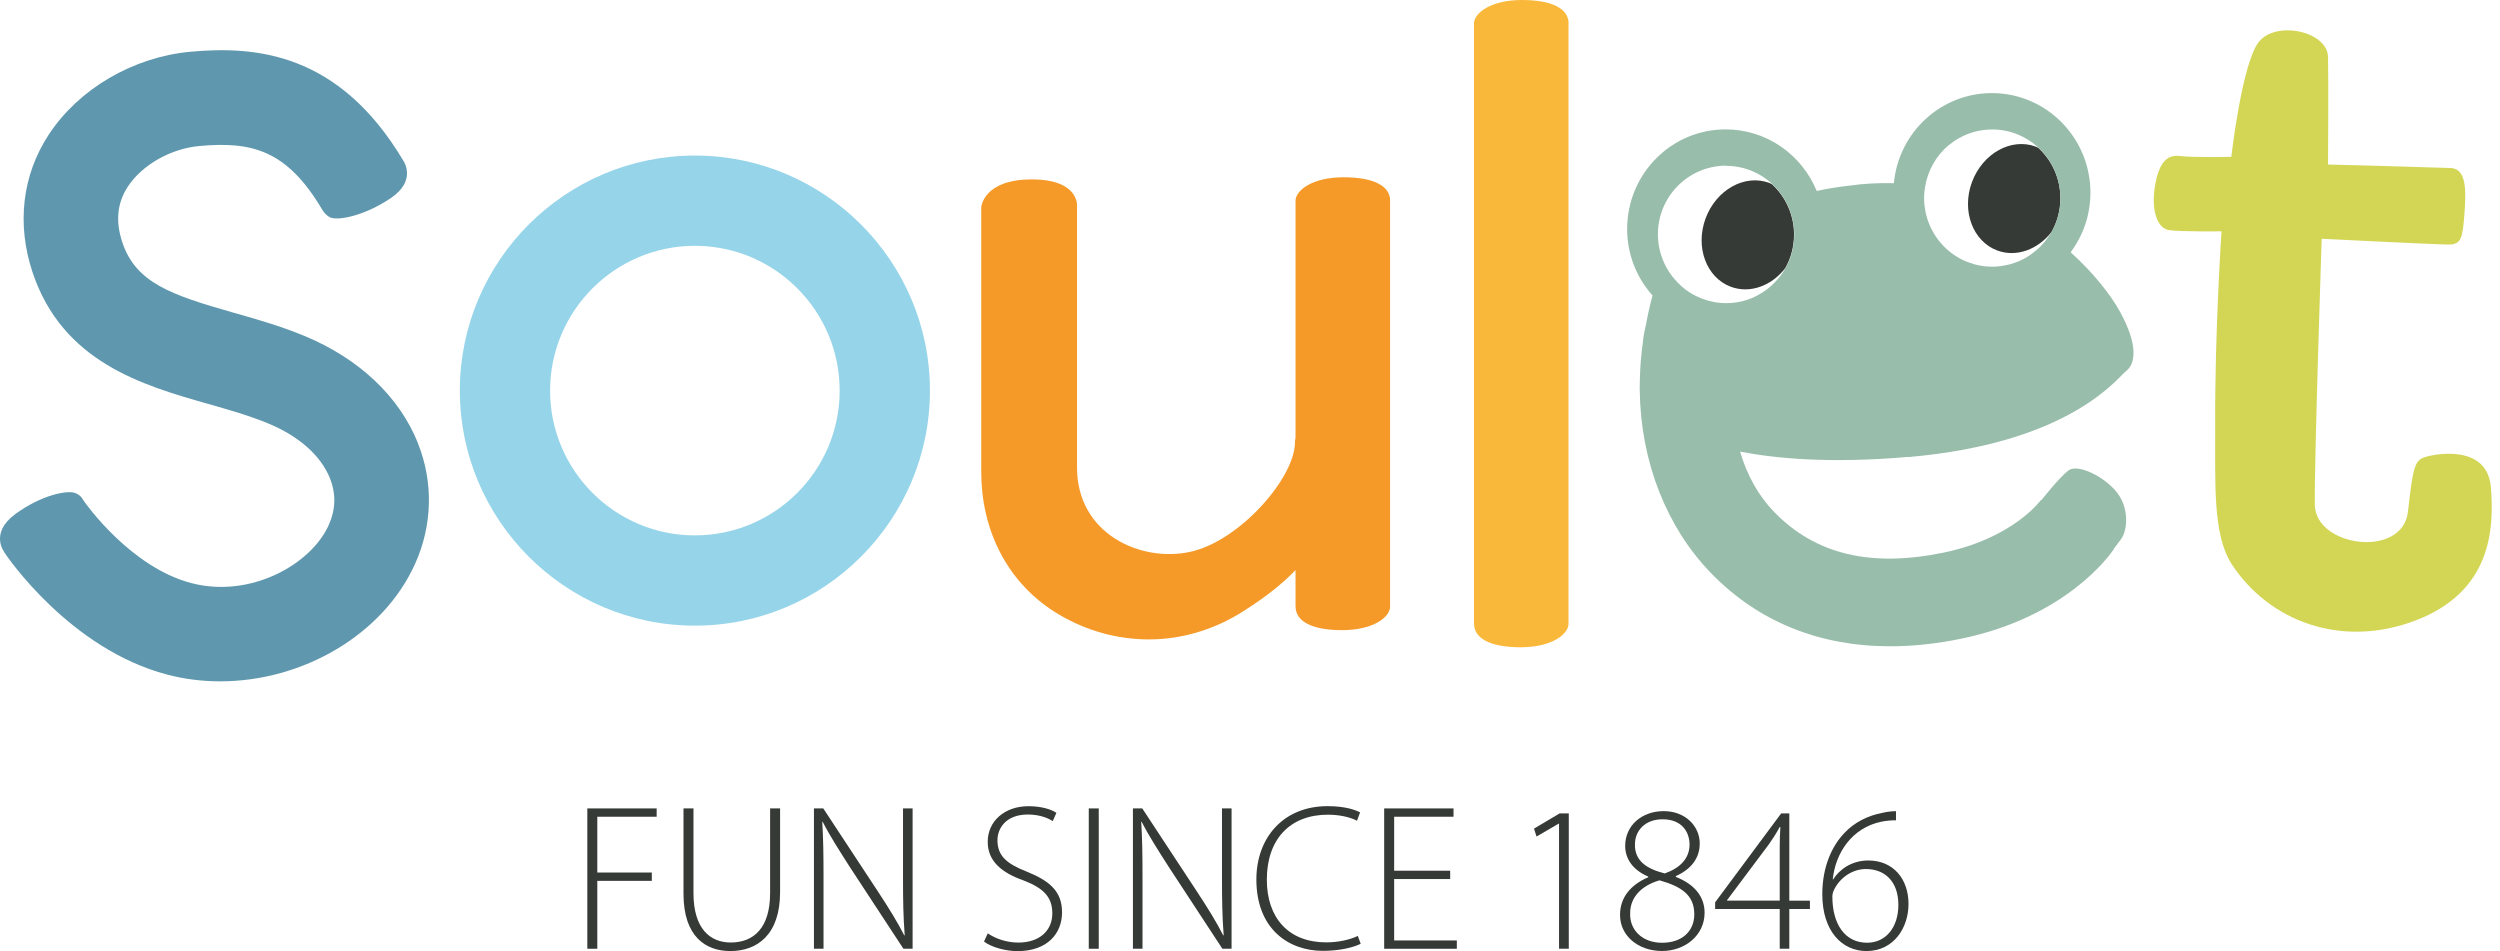 <svg width="184" height="70" viewBox="0 0 184 70" fill="none" xmlns="http://www.w3.org/2000/svg">
<g clip-path="url(#clip0_2541_11)">
<path d="M43.227 59.5H48.33V60.112H43.962V64.218H47.974V64.831H43.962V69.829H43.227V59.5Z" fill="#363A36"/>
<path d="M51.04 59.5V65.735C51.04 68.353 52.264 69.368 53.781 69.368C55.496 69.368 56.68 68.266 56.68 65.735V59.5H57.415V65.659C57.415 68.832 55.7 69.998 53.752 69.998C51.944 69.998 50.305 68.943 50.305 65.781V59.5H51.04Z" fill="#363A36"/>
<path d="M59.906 69.829V59.5H60.594L64.607 65.601C65.453 66.89 66.048 67.852 66.555 68.849L66.585 68.832C66.48 67.438 66.462 66.26 66.462 64.632V59.5H67.168V69.829H66.491L62.554 63.822C61.79 62.626 61.084 61.535 60.548 60.48L60.519 60.497C60.594 61.769 60.612 62.889 60.612 64.603V69.829H59.906Z" fill="#363A36"/>
<path d="M72.702 68.697C73.285 69.094 74.096 69.373 74.953 69.373C76.499 69.373 77.45 68.499 77.45 67.227C77.45 66.061 76.855 65.39 75.35 64.807C73.693 64.224 72.696 63.366 72.696 61.955C72.696 60.438 73.938 59.336 75.7 59.336C76.668 59.336 77.403 59.581 77.753 59.826L77.479 60.438C77.205 60.24 76.546 59.948 75.653 59.948C73.985 59.948 73.413 61.022 73.413 61.832C73.413 62.981 74.073 63.564 75.56 64.148C77.263 64.836 78.167 65.606 78.167 67.151C78.167 68.697 77.094 70.003 74.889 70.003C74.002 70.003 72.959 69.712 72.422 69.298L72.696 68.703L72.702 68.697Z" fill="#363A36"/>
<path d="M80.868 59.5V69.829H80.133V59.5H80.868Z" fill="#363A36"/>
<path d="M83.383 69.829V59.5H84.071L88.084 65.601C88.93 66.89 89.525 67.852 90.032 68.849L90.061 68.832C89.956 67.438 89.939 66.26 89.939 64.632V59.5H90.644V69.829H89.968L86.031 63.822C85.267 62.626 84.561 61.535 84.024 60.48L83.995 60.497C84.071 61.769 84.089 62.889 84.089 64.603V69.829H83.383Z" fill="#363A36"/>
<path d="M100.144 69.463C99.625 69.725 98.628 69.982 97.356 69.982C94.86 69.982 92.469 68.39 92.469 64.727C92.469 61.665 94.446 59.332 97.712 59.332C99.03 59.332 99.794 59.624 100.104 59.793L99.876 60.405C99.357 60.143 98.605 59.962 97.73 59.962C94.942 59.962 93.239 61.77 93.239 64.745C93.239 67.55 94.831 69.358 97.607 69.358C98.482 69.358 99.34 69.171 99.934 68.885L100.15 69.469L100.144 69.463Z" fill="#363A36"/>
<path d="M106.734 64.697H102.61V69.217H107.223V69.829H101.875V59.5H106.979V60.112H102.61V64.084H106.734V64.697Z" fill="#363A36"/>
<path d="M114.745 60.62H114.716L113.089 61.57L112.902 60.987L114.786 59.867H115.463V69.829H114.745V60.62Z" fill="#363A36"/>
<path d="M121.299 64.511C120.086 63.992 119.613 63.117 119.613 62.26C119.613 60.755 120.838 59.699 122.448 59.699C124.058 59.699 125.102 60.819 125.102 62.09C125.102 62.919 124.705 63.869 123.341 64.482V64.54C124.752 65.094 125.458 66.027 125.458 67.176C125.458 68.862 123.988 69.993 122.331 69.993C120.553 69.993 119.234 68.862 119.234 67.34C119.234 66.051 120.016 65.118 121.317 64.563L121.299 64.505V64.511ZM124.7 67.287C124.7 65.876 123.749 65.246 122.139 64.791C120.728 65.205 119.981 66.109 119.981 67.194C119.917 68.372 120.809 69.387 122.326 69.387C123.842 69.387 124.7 68.5 124.7 67.287ZM120.331 62.155C120.313 63.35 121.177 63.945 122.524 64.284C123.58 63.916 124.35 63.239 124.35 62.155C124.35 61.251 123.795 60.3 122.372 60.3C121.054 60.3 120.331 61.157 120.331 62.155Z" fill="#363A36"/>
<path d="M130.988 69.829V66.901H126.234V66.411L131.093 59.867H131.694V66.289H133.21V66.901H131.694V69.829H130.988ZM130.988 66.289V62.258C130.988 61.786 131.005 61.325 131.035 60.882L130.988 60.864C130.679 61.43 130.451 61.769 130.206 62.118L127.109 66.254V66.283H130.988V66.289Z" fill="#363A36"/>
<path d="M139.551 60.374C139.26 60.374 138.875 60.391 138.461 60.479C136.314 60.922 135.089 62.765 134.891 64.725H134.92C135.381 63.99 136.285 63.331 137.51 63.331C139.335 63.331 140.467 64.678 140.467 66.533C140.467 68.265 139.394 69.997 137.37 69.997C135.579 69.997 134.121 68.539 134.121 65.815C134.121 63.809 134.827 62.258 135.76 61.295C136.466 60.543 137.463 60.024 138.548 59.826C138.915 59.732 139.283 59.703 139.545 59.703V60.38L139.551 60.374ZM139.72 66.597C139.72 64.847 138.694 63.961 137.329 63.961C136.396 63.961 135.492 64.526 135.031 65.401C134.938 65.57 134.862 65.769 134.862 65.985C134.862 67.991 135.766 69.385 137.422 69.385C138.77 69.385 139.72 68.282 139.72 66.597Z" fill="#363A36"/>
<path d="M30.768 32.632C29.404 29.203 26.435 26.391 22.404 24.723C20.66 24 18.899 23.498 17.19 23.014C12.629 21.714 9.999 20.833 9.001 17.829C8.488 16.278 8.622 14.942 9.409 13.735C10.454 12.143 12.559 10.941 14.653 10.749C18.52 10.393 21.104 11.029 23.699 15.403C23.74 15.473 23.956 15.841 24.3 15.998C24.854 16.255 26.785 15.916 28.762 14.581C30.652 13.303 29.753 11.927 29.678 11.816C24.953 3.878 18.829 3.365 14.017 3.808C9.794 4.199 5.793 6.538 3.583 9.915C1.64 12.884 1.215 16.471 2.387 20.017C4.592 26.666 10.518 28.357 15.277 29.716C16.863 30.165 18.363 30.596 19.733 31.162C22.008 32.101 23.623 33.542 24.288 35.21C24.738 36.347 24.708 37.496 24.201 38.633C22.883 41.573 18.403 44.052 14.075 42.914C9.654 41.754 6.376 37.175 6.126 36.808C6.126 36.808 5.98 36.441 5.507 36.277C4.93 36.073 3.046 36.429 1.121 37.84C-0.798 39.252 0.328 40.651 0.328 40.651C0.328 40.651 0.334 40.651 0.34 40.651L0.322 40.663C0.515 40.955 5.14 47.773 12.308 49.651C13.591 49.989 14.904 50.147 16.21 50.147C22.253 50.147 28.202 46.735 30.558 41.48C31.83 38.645 31.906 35.502 30.763 32.632H30.768Z" fill="#5F98AE"/>
<path d="M51.143 46.047C41.607 46.047 33.844 38.284 33.844 28.748C33.844 19.212 41.607 11.449 51.143 11.449C60.679 11.449 68.443 19.212 68.443 28.748C68.443 38.284 60.679 46.047 51.143 46.047ZM51.143 18.092C45.27 18.092 40.487 22.869 40.487 28.748C40.487 34.627 45.264 39.404 51.143 39.404C57.023 39.404 61.799 34.627 61.799 28.748C61.799 22.869 57.023 18.092 51.143 18.092Z" fill="#96D4E9"/>
<path d="M102.315 14.773C102.315 13.735 101.201 13.047 98.879 13.047C96.558 13.047 95.351 14.033 95.351 14.773V32.218C95.328 32.317 95.31 32.428 95.31 32.55C95.31 35.157 91.245 39.823 87.594 40.616C83.942 41.41 79.27 39.281 79.27 34.422V15.205C79.27 15.205 79.492 13.204 75.934 13.204C72.376 13.204 72.219 15.24 72.219 15.24V34.743C72.219 38.873 74.027 42.938 77.999 45.265C81.971 47.586 87.051 47.831 91.531 44.973C93.245 43.883 94.423 42.926 95.351 41.958V44.682H95.357C95.38 45.702 96.494 46.379 98.786 46.379C101.078 46.379 102.28 45.422 102.309 44.682V14.773H102.315Z" fill="#F59A29"/>
<path d="M115.448 1.715C115.443 0.682 114.323 0 112.013 0C109.703 0 108.496 0.974 108.484 1.715V45.941H108.49C108.514 46.962 109.628 47.639 111.92 47.639C114.212 47.639 115.413 46.682 115.443 45.941V1.715H115.448Z" fill="#FAB83A"/>
<path d="M164.227 11.531C164.227 11.531 164.992 4.777 166.216 3.127C167.441 1.476 171.297 2.281 171.343 4.188C171.384 6.095 171.343 12.109 171.343 12.109C171.343 12.109 179.176 12.319 180.366 12.365C181.556 12.412 181.509 14.057 181.381 15.754C181.253 17.445 181.171 17.999 180.238 17.999C179.305 17.999 170.877 17.573 170.877 17.573C170.877 17.573 170.328 34.003 170.369 37.141C170.41 40.273 176.849 41.125 177.228 37.648C177.607 34.172 177.759 33.857 178.541 33.624C179.392 33.373 183.073 32.738 183.329 35.87C183.586 39.002 183.329 43.533 177.823 45.651C172.317 47.768 166.998 45.709 164.268 41.544C162.822 39.34 163.061 35.473 163.038 31.338C163.003 24.438 163.504 17.025 163.504 17.025C163.504 17.025 160.541 17.066 159.649 16.938C158.756 16.809 158.337 15.456 158.587 13.806C158.838 12.155 159.392 11.35 160.407 11.479C161.422 11.607 164.222 11.543 164.222 11.543L164.227 11.531Z" fill="#D3D654"/>
<path d="M130.453 13.579C130.372 13.544 130.302 13.492 130.22 13.462C128.412 12.792 126.312 13.964 125.531 16.075C124.749 18.187 125.589 20.438 127.397 21.109C128.814 21.634 130.401 21.027 131.398 19.732C131.807 19.003 132.04 18.163 132.04 17.265C132.04 15.813 131.427 14.506 130.448 13.585L130.453 13.579Z" fill="#363A36"/>
<path d="M150.059 10.907C149.977 10.872 149.907 10.82 149.826 10.79C148.017 10.12 145.918 11.292 145.136 13.403C144.355 15.515 145.195 17.766 147.003 18.437C148.42 18.962 150.006 18.355 151.004 17.06C151.412 16.331 151.645 15.491 151.645 14.593C151.645 13.141 151.033 11.835 150.053 10.913L150.059 10.907Z" fill="#363A36"/>
<path d="M140.452 33.64C152.397 32.601 155.827 27.813 156.486 27.306C157.145 26.798 157.419 25.463 156.019 22.92C155.383 21.765 154.141 20.138 152.403 18.569C153.307 17.344 153.855 15.833 153.855 14.183C153.855 10.135 150.606 6.852 146.605 6.852C142.832 6.852 139.734 9.762 139.39 13.483C138.2 13.454 137.116 13.518 136.177 13.658C136.165 13.658 136.159 13.658 136.147 13.658C135.302 13.751 134.491 13.885 133.709 14.055C132.619 11.395 130.029 9.523 127.008 9.523C123.001 9.523 119.758 12.806 119.758 16.854C119.758 18.738 120.469 20.453 121.624 21.747C121.42 22.517 121.257 23.258 121.134 23.952C121.123 23.993 121.099 24.04 121.088 24.08C121.088 24.08 121.099 24.08 121.105 24.08C121.099 24.115 121.093 24.15 121.088 24.185C121.07 24.238 121.053 24.29 121.041 24.349C120.977 24.629 120.942 24.903 120.918 25.177C120.79 26.063 120.72 26.944 120.697 27.813C120.674 28.396 120.685 28.735 120.685 28.735C120.755 34.019 122.68 38.836 125.935 42.184C129.393 45.748 133.884 47.567 139.116 47.567C140.79 47.567 142.534 47.381 144.348 47.007C152.024 45.421 155.249 40.913 155.587 40.405L155.57 40.394C155.64 40.306 155.803 40.102 156.124 39.659C156.567 39.046 156.736 37.454 155.827 36.27C154.917 35.086 152.928 34.112 152.245 34.619C151.569 35.127 150.256 36.801 150.256 36.801C150.256 36.801 150.256 36.812 150.262 36.824L150.221 36.795L150.251 36.754C150.169 36.871 148.133 39.624 143.042 40.673C137.687 41.782 133.61 40.802 130.577 37.681C129.417 36.486 128.577 34.964 128.069 33.237C130.717 33.756 134.742 34.124 140.452 33.628V33.64ZM143.432 10.683C143.683 10.479 143.946 10.293 144.231 10.141C144.943 9.75 145.76 9.529 146.623 9.529C147.317 9.529 147.976 9.669 148.577 9.925C149.627 10.374 150.496 11.168 151.038 12.171C151.196 12.457 151.318 12.76 151.417 13.075C151.563 13.547 151.645 14.055 151.645 14.579C151.645 15.104 151.563 15.606 151.417 16.084C151.318 16.399 151.19 16.702 151.038 16.988C150.939 17.175 150.816 17.344 150.694 17.513C150.636 17.601 150.577 17.688 150.513 17.764C150.367 17.945 150.216 18.114 150.046 18.265C149.982 18.33 149.906 18.382 149.842 18.441C149.714 18.545 149.586 18.65 149.452 18.744C149.376 18.796 149.294 18.849 149.212 18.901C149.055 19 148.886 19.088 148.717 19.164C148.652 19.193 148.594 19.228 148.53 19.251C148.501 19.263 148.478 19.269 148.448 19.28C148.297 19.339 148.145 19.391 147.988 19.438C147.929 19.455 147.877 19.467 147.818 19.479C147.678 19.514 147.538 19.537 147.398 19.56C147.34 19.572 147.282 19.578 147.224 19.589C147.025 19.613 146.827 19.63 146.623 19.63C146.424 19.63 146.232 19.613 146.039 19.595C145.981 19.589 145.917 19.578 145.859 19.566C145.725 19.549 145.596 19.52 145.468 19.49C145.404 19.473 145.34 19.461 145.275 19.438C145.147 19.403 145.025 19.362 144.902 19.315C144.85 19.298 144.791 19.274 144.739 19.257C144.564 19.187 144.395 19.111 144.237 19.018C143.951 18.86 143.683 18.68 143.438 18.476C143.304 18.365 143.182 18.248 143.059 18.125C143.018 18.085 142.983 18.044 142.948 18.003C142.872 17.916 142.791 17.834 142.721 17.741C142.68 17.688 142.639 17.636 142.598 17.577C142.534 17.49 142.476 17.408 142.417 17.315C142.377 17.256 142.342 17.192 142.307 17.134C142.254 17.047 142.202 16.953 142.155 16.86C142.12 16.796 142.091 16.732 142.062 16.662C142.021 16.568 141.98 16.469 141.945 16.376C141.922 16.306 141.893 16.242 141.869 16.172C141.834 16.067 141.805 15.967 141.782 15.863C141.764 15.793 141.747 15.728 141.729 15.658C141.706 15.542 141.688 15.425 141.671 15.303C141.665 15.244 141.648 15.186 141.642 15.122C141.624 14.941 141.613 14.76 141.613 14.574C141.613 14.405 141.624 14.235 141.642 14.066C141.653 13.967 141.665 13.874 141.683 13.775C141.881 12.532 142.517 11.436 143.438 10.672L143.432 10.683ZM127.031 12.206C128.419 12.206 129.673 12.771 130.583 13.687C130.694 13.804 130.805 13.92 130.91 14.049C131.079 14.253 131.231 14.48 131.365 14.708C131.575 15.063 131.738 15.448 131.855 15.857C131.89 15.979 131.913 16.108 131.942 16.23C131.965 16.329 131.989 16.434 132.006 16.533C132.041 16.772 132.059 17.012 132.059 17.256C132.059 17.49 132.035 17.717 132.006 17.945C132 18.003 131.989 18.055 131.983 18.114C131.948 18.335 131.901 18.551 131.831 18.761C131.732 19.076 131.604 19.38 131.452 19.665C131.33 19.893 131.184 20.108 131.026 20.319C131.003 20.348 130.98 20.377 130.956 20.406C130.805 20.598 130.636 20.779 130.455 20.948C130.42 20.977 130.385 21.012 130.356 21.042C130.175 21.205 129.977 21.357 129.772 21.491C129.743 21.514 129.708 21.532 129.679 21.549C129.457 21.689 129.23 21.812 128.991 21.917C128.39 22.173 127.731 22.313 127.037 22.313C126.798 22.313 126.564 22.296 126.337 22.261C126.267 22.249 126.197 22.232 126.127 22.22C125.97 22.191 125.812 22.156 125.666 22.115C125.59 22.091 125.515 22.068 125.445 22.039C125.299 21.992 125.159 21.94 125.025 21.876C124.955 21.847 124.89 21.812 124.821 21.782C124.646 21.695 124.476 21.602 124.319 21.497C124.313 21.497 124.301 21.485 124.29 21.479C124.103 21.357 123.928 21.217 123.759 21.071C123.736 21.053 123.718 21.036 123.701 21.012C123.549 20.878 123.409 20.733 123.281 20.581C123.263 20.558 123.24 20.54 123.222 20.517C122.925 20.167 122.674 19.776 122.482 19.35C122.19 18.709 122.021 17.997 122.021 17.245C122.021 14.457 124.272 12.194 127.043 12.194L127.031 12.206Z" fill="#98BDAB"/>
</g>
<defs>
<clipPath id="clip0_2541_11">
<rect width="183.394" height="70" fill="white"/>
</clipPath>
</defs>
</svg>
